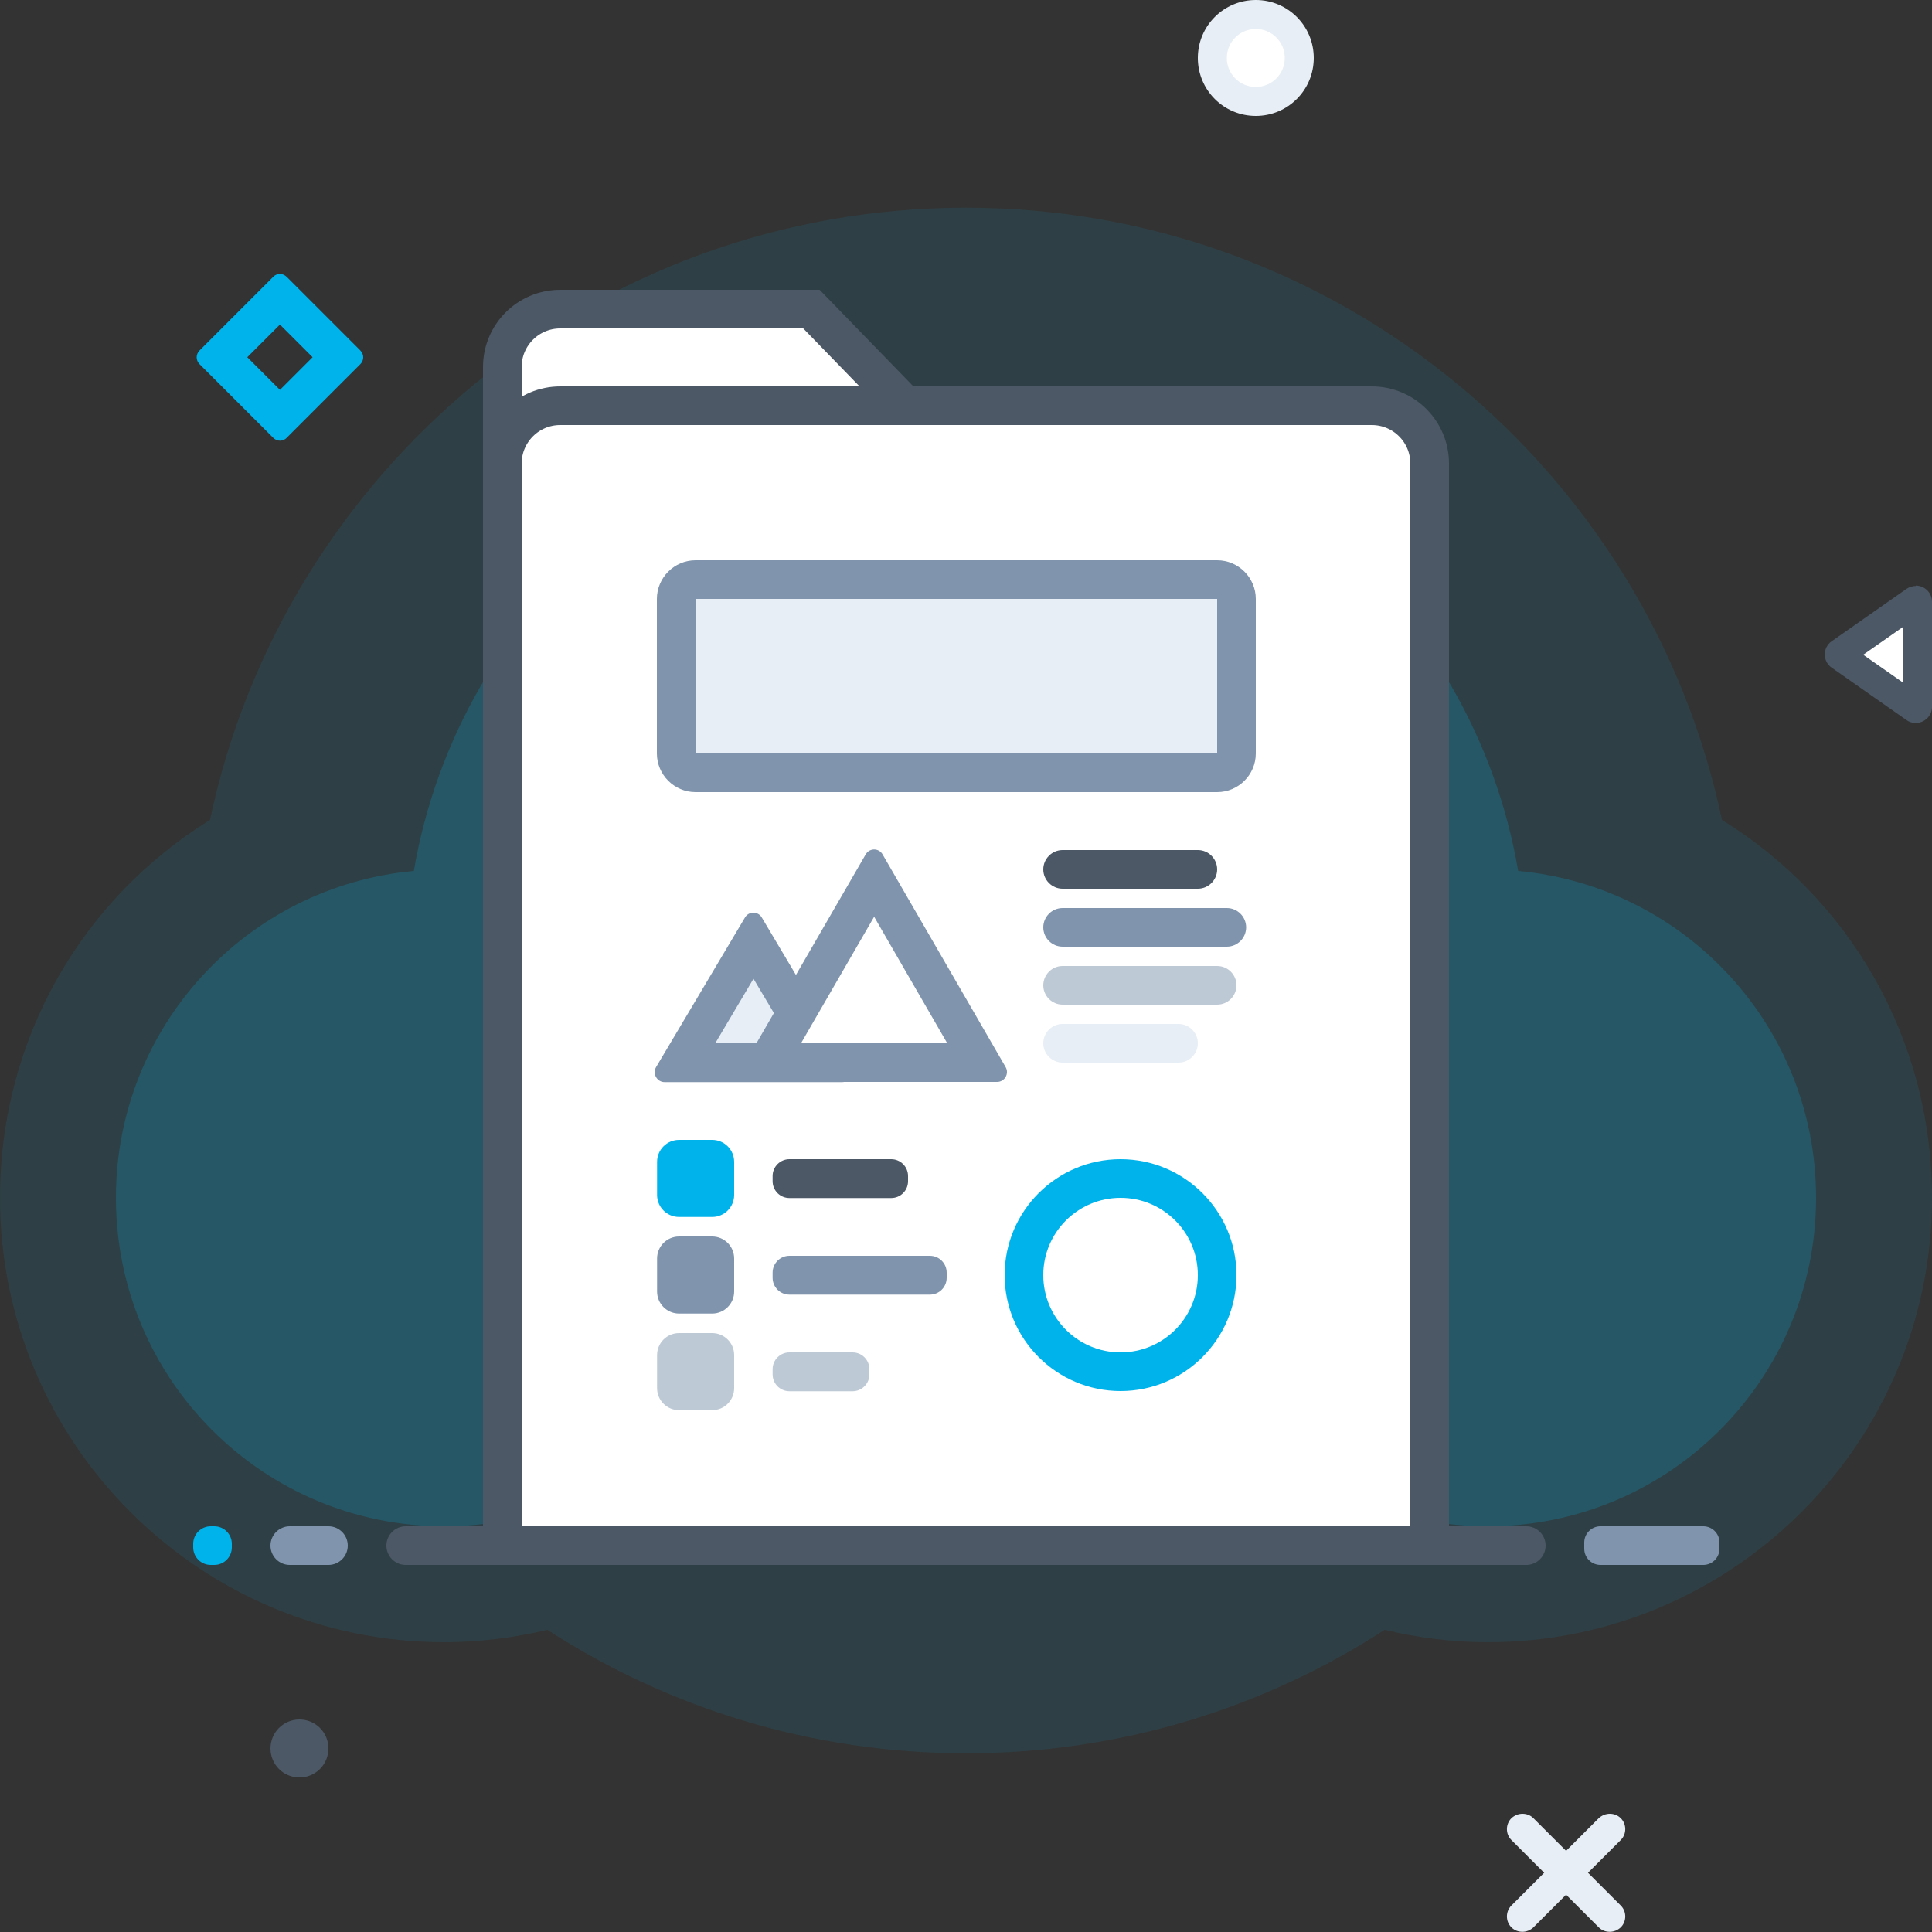 <svg width="100" height="100" viewBox="0 0 100 100" fill="none" xmlns="http://www.w3.org/2000/svg">
<rect x="0" y="0" width="100" height="100" fill="#333333" stroke="none"/>
<g clip-path="url(#clip0_2980_3830)">
<g opacity="0.1">
<path d="M89.13 42.44C85.31 24.34 69.24 10.75 50 10.75C30.76 10.75 14.69 24.34 10.87 42.44C4.29 46.5 0 53.74 0 62C0 74.68 10.32 85 23 85C24.81 85 26.59 84.77 28.33 84.36C34.58 88.4 42.01 90.75 50 90.75C57.99 90.75 65.43 88.4 71.67 84.36C73.4 84.77 75.18 85 77 85C89.68 85 100 74.68 100 62C100 53.74 95.71 46.5 89.13 42.44Z" fill="#00B3EB"/>
</g>
<g opacity="0.2">
<path d="M78.58 45.08C76.24 31.41 64.34 21 50 21C35.66 21 23.76 31.41 21.42 45.08C12.77 45.88 6 53.14 6 62C6 71.39 13.61 79 23 79C27.44 79 31.47 77.29 34.49 74.5C38.98 77.35 44.29 79 50 79C55.71 79 61.02 77.35 65.51 74.5C68.54 77.28 72.57 79 77 79C86.39 79 94 71.39 94 62C94 53.14 87.23 45.88 78.58 45.08Z" fill="#00B3EB"/>
</g>
<path d="M47 75H26V19C26 17.34 27.34 16 29 16H42L47 21.15V75Z" fill="white" stroke="#4C5866" stroke-width="2" stroke-miterlimit="10"/>
<path d="M29 21H71C72.66 21 74 22.34 74 24V80H26V24C26 22.34 27.34 21 29 21Z" fill="white" stroke="#4C5866" stroke-width="2" stroke-miterlimit="10"/>
<path d="M63 30H36C35.448 30 35 30.448 35 31V39C35 39.552 35.448 40 36 40H63C63.552 40 64 39.552 64 39V31C64 30.448 63.552 30 63 30Z" fill="#E7EEF5"/>
<path d="M63 31V39H36V31H63ZM63 29H36C34.9 29 34 29.9 34 31V39C34 40.1 34.9 41 36 41H63C64.1 41 65 40.1 65 39V31C65 29.9 64.1 29 63 29Z" fill="#8095AD"/>
<path d="M58 62C60.21 62 62 63.79 62 66C62 68.21 60.21 70 58 70C55.79 70 54 68.21 54 66C54 63.79 55.79 62 58 62ZM58 60C54.69 60 52 62.69 52 66C52 69.31 54.69 72 58 72C61.31 72 64 69.31 64 66C64 62.69 61.31 60 58 60Z" fill="#00B3EB"/>
<path d="M55 45.39C54.79 45.39 54.61 45.22 54.61 45C54.61 44.78 54.78 44.61 55 44.61H62C62.21 44.61 62.39 44.78 62.39 45C62.39 45.22 62.22 45.39 62 45.39H55Z" fill="white"/>
<path d="M62 44H55C54.45 44 54 44.45 54 45C54 45.55 54.45 46 55 46H62C62.55 46 63 45.55 63 45C63 44.45 62.55 44 62 44Z" fill="#4C5866"/>
<path d="M55 48.41C54.77 48.41 54.59 48.23 54.59 48C54.59 47.77 54.77 47.59 55 47.59H63.5C63.73 47.59 63.91 47.77 63.91 48C63.91 48.23 63.73 48.41 63.5 48.41H55Z" fill="white"/>
<path d="M63.5 47H55C54.45 47 54 47.45 54 48C54 48.55 54.45 49 55 49H63.5C64.05 49 64.5 48.55 64.5 48C64.5 47.45 64.05 47 63.5 47Z" fill="#8095AD"/>
<path d="M55 51.42C54.77 51.42 54.58 51.23 54.58 51C54.58 50.77 54.77 50.58 55 50.58H63C63.23 50.58 63.42 50.77 63.42 51C63.42 51.23 63.23 51.42 63 51.42H55Z" fill="white"/>
<path d="M63 50H55C54.45 50 54 50.45 54 51C54 51.55 54.45 52 55 52H63C63.55 52 64 51.55 64 51C64 50.45 63.55 50 63 50Z" fill="#BEC9D6"/>
<path d="M55 54.42C54.77 54.42 54.58 54.23 54.58 54C54.58 53.77 54.77 53.58 55 53.58H61C61.23 53.58 61.42 53.77 61.42 54C61.42 54.23 61.23 54.42 61 54.42H55Z" fill="white"/>
<path d="M61 53H55C54.45 53 54 53.45 54 54C54 54.55 54.45 55 55 55H61C61.55 55 62 54.55 62 54C62 53.45 61.55 53 61 53Z" fill="#E7EEF5"/>
<path d="M46.14 60.58H40.87C40.71 60.58 40.58 60.71 40.58 60.87V61.14C40.58 61.3 40.71 61.43 40.87 61.43H46.14C46.3 61.43 46.43 61.3 46.43 61.14V60.87C46.43 60.71 46.3 60.58 46.14 60.58Z" fill="white"/>
<path d="M46.13 60H40.86C40.38 60 39.99 60.39 39.99 60.87V61.14C39.99 61.62 40.38 62.01 40.86 62.01H46.13C46.61 62.01 47 61.62 47 61.14V60.87C47 60.39 46.61 60 46.13 60Z" fill="#4C5866"/>
<path d="M48.14 65.58H40.87C40.71 65.58 40.58 65.71 40.58 65.87V66.14C40.58 66.3 40.71 66.43 40.87 66.43H48.14C48.3 66.43 48.43 66.3 48.43 66.14V65.87C48.43 65.71 48.3 65.58 48.14 65.58Z" fill="#E7EEF5"/>
<path d="M48.13 65H40.86C40.38 65 39.99 65.39 39.99 65.87V66.14C39.99 66.62 40.38 67.01 40.86 67.01H48.13C48.61 67.01 49 66.62 49 66.14V65.87C49 65.39 48.61 65 48.13 65Z" fill="#8095AD"/>
<path d="M44.14 70.58H40.87C40.71 70.58 40.58 70.71 40.58 70.87V71.14C40.58 71.3 40.71 71.43 40.87 71.43H44.14C44.3 71.43 44.43 71.3 44.43 71.14V70.87C44.43 70.71 44.3 70.58 44.14 70.58Z" fill="#E7EEF5"/>
<path d="M44.13 70H40.86C40.38 70 39.99 70.39 39.99 70.87V71.14C39.99 71.62 40.38 72.01 40.86 72.01H44.13C44.61 72.01 45 71.62 45 71.14V70.87C45 70.39 44.61 70 44.13 70Z" fill="#BEC9D6"/>
<path d="M36.86 60H35.14C35.063 60 35 60.063 35 60.14V61.86C35 61.937 35.063 62 35.14 62H36.86C36.937 62 37 61.937 37 61.86V60.14C37 60.063 36.937 60 36.86 60Z" fill="white"/>
<path d="M36.86 59H35.15C34.52 59 34.01 59.51 34.01 60.14V61.85C34.01 62.48 34.52 62.99 35.15 62.99H36.86C37.49 62.99 38 62.48 38 61.85V60.14C38 59.51 37.49 59 36.86 59Z" fill="#00B3EB"/>
<path d="M36.86 65H35.14C35.063 65 35 65.063 35 65.14V66.86C35 66.937 35.063 67 35.14 67H36.86C36.937 67 37 66.937 37 66.86V65.14C37 65.063 36.937 65 36.86 65Z" fill="white"/>
<path d="M36.86 64H35.15C34.52 64 34.01 64.51 34.01 65.14V66.85C34.01 67.48 34.52 67.99 35.15 67.99H36.86C37.49 67.99 38 67.48 38 66.85V65.14C38 64.51 37.49 64 36.86 64Z" fill="#8095AD"/>
<path d="M36.86 70H35.14C35.063 70 35 70.063 35 70.14V71.86C35 71.937 35.063 72 35.14 72H36.86C36.937 72 37 71.937 37 71.86V70.14C37 70.063 36.937 70 36.86 70Z" fill="white"/>
<path d="M36.86 69H35.15C34.52 69 34.01 69.51 34.01 70.14V71.85C34.01 72.48 34.52 72.99 35.15 72.99H36.86C37.49 72.99 38 72.48 38 71.85V70.14C38 69.51 37.49 69 36.86 69Z" fill="#BEC9D6"/>
<path d="M35.26 55L39 48.7L42.74 55H35.26Z" fill="#E7EEF5"/>
<path d="M39 50.66L40.99 54H37.02L39 50.66ZM39 47.24C38.83 47.24 38.66 47.32 38.56 47.49L33.96 55.23C33.76 55.57 34 56.01 34.4 56.01H43.59C43.99 56.01 44.24 55.58 44.03 55.23L39.43 47.49C39.33 47.32 39.16 47.24 38.99 47.24H39Z" fill="#8095AD"/>
<path d="M39.73 55L45.25 45.46L50.77 55H39.73Z" fill="white"/>
<path d="M45.25 47.46L49.03 54H41.46L45.24 47.46M45.25 43.97C45.08 43.97 44.91 44.05 44.81 44.22L38.44 55.23C38.24 55.57 38.49 56 38.88 56H51.61C52 56 52.25 55.57 52.05 55.23L45.68 44.22C45.58 44.05 45.41 43.97 45.24 43.97H45.25Z" fill="#8095AD"/>
<path d="M83.32 99.47C83.32 99.47 83.2 99.47 83.13 99.39L78.61 94.87C78.54 94.8 78.53 94.72 78.53 94.68C78.53 94.64 78.53 94.56 78.61 94.49C78.69 94.42 78.76 94.41 78.8 94.41C78.84 94.41 78.92 94.41 78.99 94.49L83.51 99.01C83.58 99.08 83.59 99.16 83.59 99.2C83.59 99.24 83.59 99.32 83.51 99.39C83.44 99.46 83.36 99.47 83.32 99.47Z" fill="white"/>
<path d="M78.8 93.88C78.6 93.88 78.39 93.96 78.23 94.11C77.92 94.42 77.92 94.93 78.23 95.24L82.75 99.76C82.91 99.92 83.11 99.99 83.32 99.99C83.53 99.99 83.73 99.91 83.89 99.76C84.2 99.45 84.2 98.94 83.89 98.63L79.37 94.11C79.21 93.95 79.01 93.88 78.8 93.88Z" fill="#E7EEF5"/>
<path d="M78.8 99.47C78.8 99.47 78.68 99.47 78.61 99.39C78.54 99.32 78.53 99.24 78.53 99.2C78.53 99.16 78.53 99.08 78.61 99.01L83.13 94.49C83.2 94.42 83.28 94.41 83.32 94.41C83.36 94.41 83.44 94.41 83.51 94.49C83.58 94.57 83.59 94.64 83.59 94.68C83.59 94.72 83.59 94.8 83.51 94.87L78.99 99.39C78.92 99.46 78.84 99.47 78.8 99.47Z" fill="white"/>
<path d="M83.32 93.88C83.12 93.88 82.91 93.96 82.75 94.11L78.23 98.63C77.92 98.94 77.92 99.45 78.23 99.76C78.39 99.92 78.59 99.99 78.8 99.99C79.01 99.99 79.21 99.91 79.37 99.76L83.89 95.24C84.2 94.93 84.2 94.42 83.89 94.11C83.73 93.95 83.53 93.88 83.32 93.88Z" fill="#E7EEF5"/>
<path d="M65 5.25C66.243 5.25 67.25 4.243 67.25 3C67.25 1.757 66.243 0.75 65 0.75C63.757 0.75 62.75 1.757 62.75 3C62.75 4.243 63.757 5.25 65 5.25Z" fill="white"/>
<path d="M65 1.5C65.83 1.5 66.5 2.17 66.5 3C66.5 3.83 65.83 4.5 65 4.5C64.17 4.5 63.5 3.83 63.5 3C63.5 2.17 64.17 1.5 65 1.5ZM65 0C63.34 0 62 1.34 62 3C62 4.66 63.34 6 65 6C66.66 6 68 4.66 68 3C68 1.34 66.66 0 65 0Z" fill="#E7EEF5"/>
<path d="M14.49 16.8L16.18 18.49L14.49 20.18L12.8 18.49L14.49 16.8ZM14.49 14.18C14.36 14.18 14.23 14.23 14.14 14.33L10.33 18.14C10.13 18.34 10.13 18.65 10.33 18.85L14.14 22.66C14.24 22.76 14.37 22.81 14.49 22.81C14.61 22.81 14.75 22.76 14.84 22.66L18.65 18.85C18.85 18.65 18.85 18.34 18.65 18.14L14.84 14.33C14.74 14.23 14.61 14.18 14.49 14.18Z" fill="#00B3EB"/>
<path d="M17 79H15C14.448 79 14 79.448 14 80C14 80.552 14.448 81 15 81H17C17.552 81 18 80.552 18 80C18 79.448 17.552 79 17 79Z" fill="#8095AD"/>
<path d="M11.09 79H10.91C10.407 79 10 79.407 10 79.91V80.09C10 80.593 10.407 81 10.91 81H11.09C11.593 81 12 80.593 12 80.09V79.91C12 79.407 11.593 79 11.09 79Z" fill="#00B3EB"/>
<path d="M15.5 91.25C15.914 91.25 16.25 90.914 16.25 90.5C16.25 90.086 15.914 89.75 15.5 89.75C15.086 89.75 14.75 90.086 14.75 90.5C14.75 90.914 15.086 91.25 15.5 91.25Z" fill="white"/>
<path d="M15.5 89C14.67 89 14 89.67 14 90.5C14 91.33 14.67 92 15.5 92C16.33 92 17 91.33 17 90.5C17 89.67 16.33 89 15.5 89Z" fill="#4C5866"/>
<path d="M99.16 36.69C99.16 36.69 99.13 36.69 99.11 36.67L95.24 33.96V33.81L99.11 31.1C99.11 31.1 99.14 31.1 99.16 31.1C99.2 31.1 99.25 31.12 99.25 31.18V36.61C99.25 36.61 99.2 36.7 99.16 36.7V36.69Z" fill="white"/>
<path d="M98.5 32.44V35.33L96.44 33.89L98.5 32.45M99.16 30.33C99 30.33 98.83 30.38 98.68 30.48L94.81 33.19C94.33 33.52 94.33 34.23 94.81 34.56L98.68 37.27C98.83 37.38 99 37.42 99.16 37.42C99.6 37.42 100 37.07 100 36.58V31.15C100 30.65 99.59 30.31 99.16 30.31V30.33Z" fill="#4C5866"/>
<path d="M88.16 79H82.84C82.376 79 82 79.376 82 79.84V80.16C82 80.624 82.376 81 82.84 81H88.16C88.624 81 89 80.624 89 80.16V79.84C89 79.376 88.624 79 88.16 79Z" fill="#8095AD"/>
<path d="M79 79H21C20.448 79 20 79.448 20 80C20 80.552 20.448 81 21 81H79C79.552 81 80 80.552 80 80C80 79.448 79.552 79 79 79Z" fill="#4C5866"/>
</g>
<defs>
<clipPath id="clip0_2980_3830">
<rect width="100" height="100" fill="white"/>
</clipPath>
</defs>
</svg>
